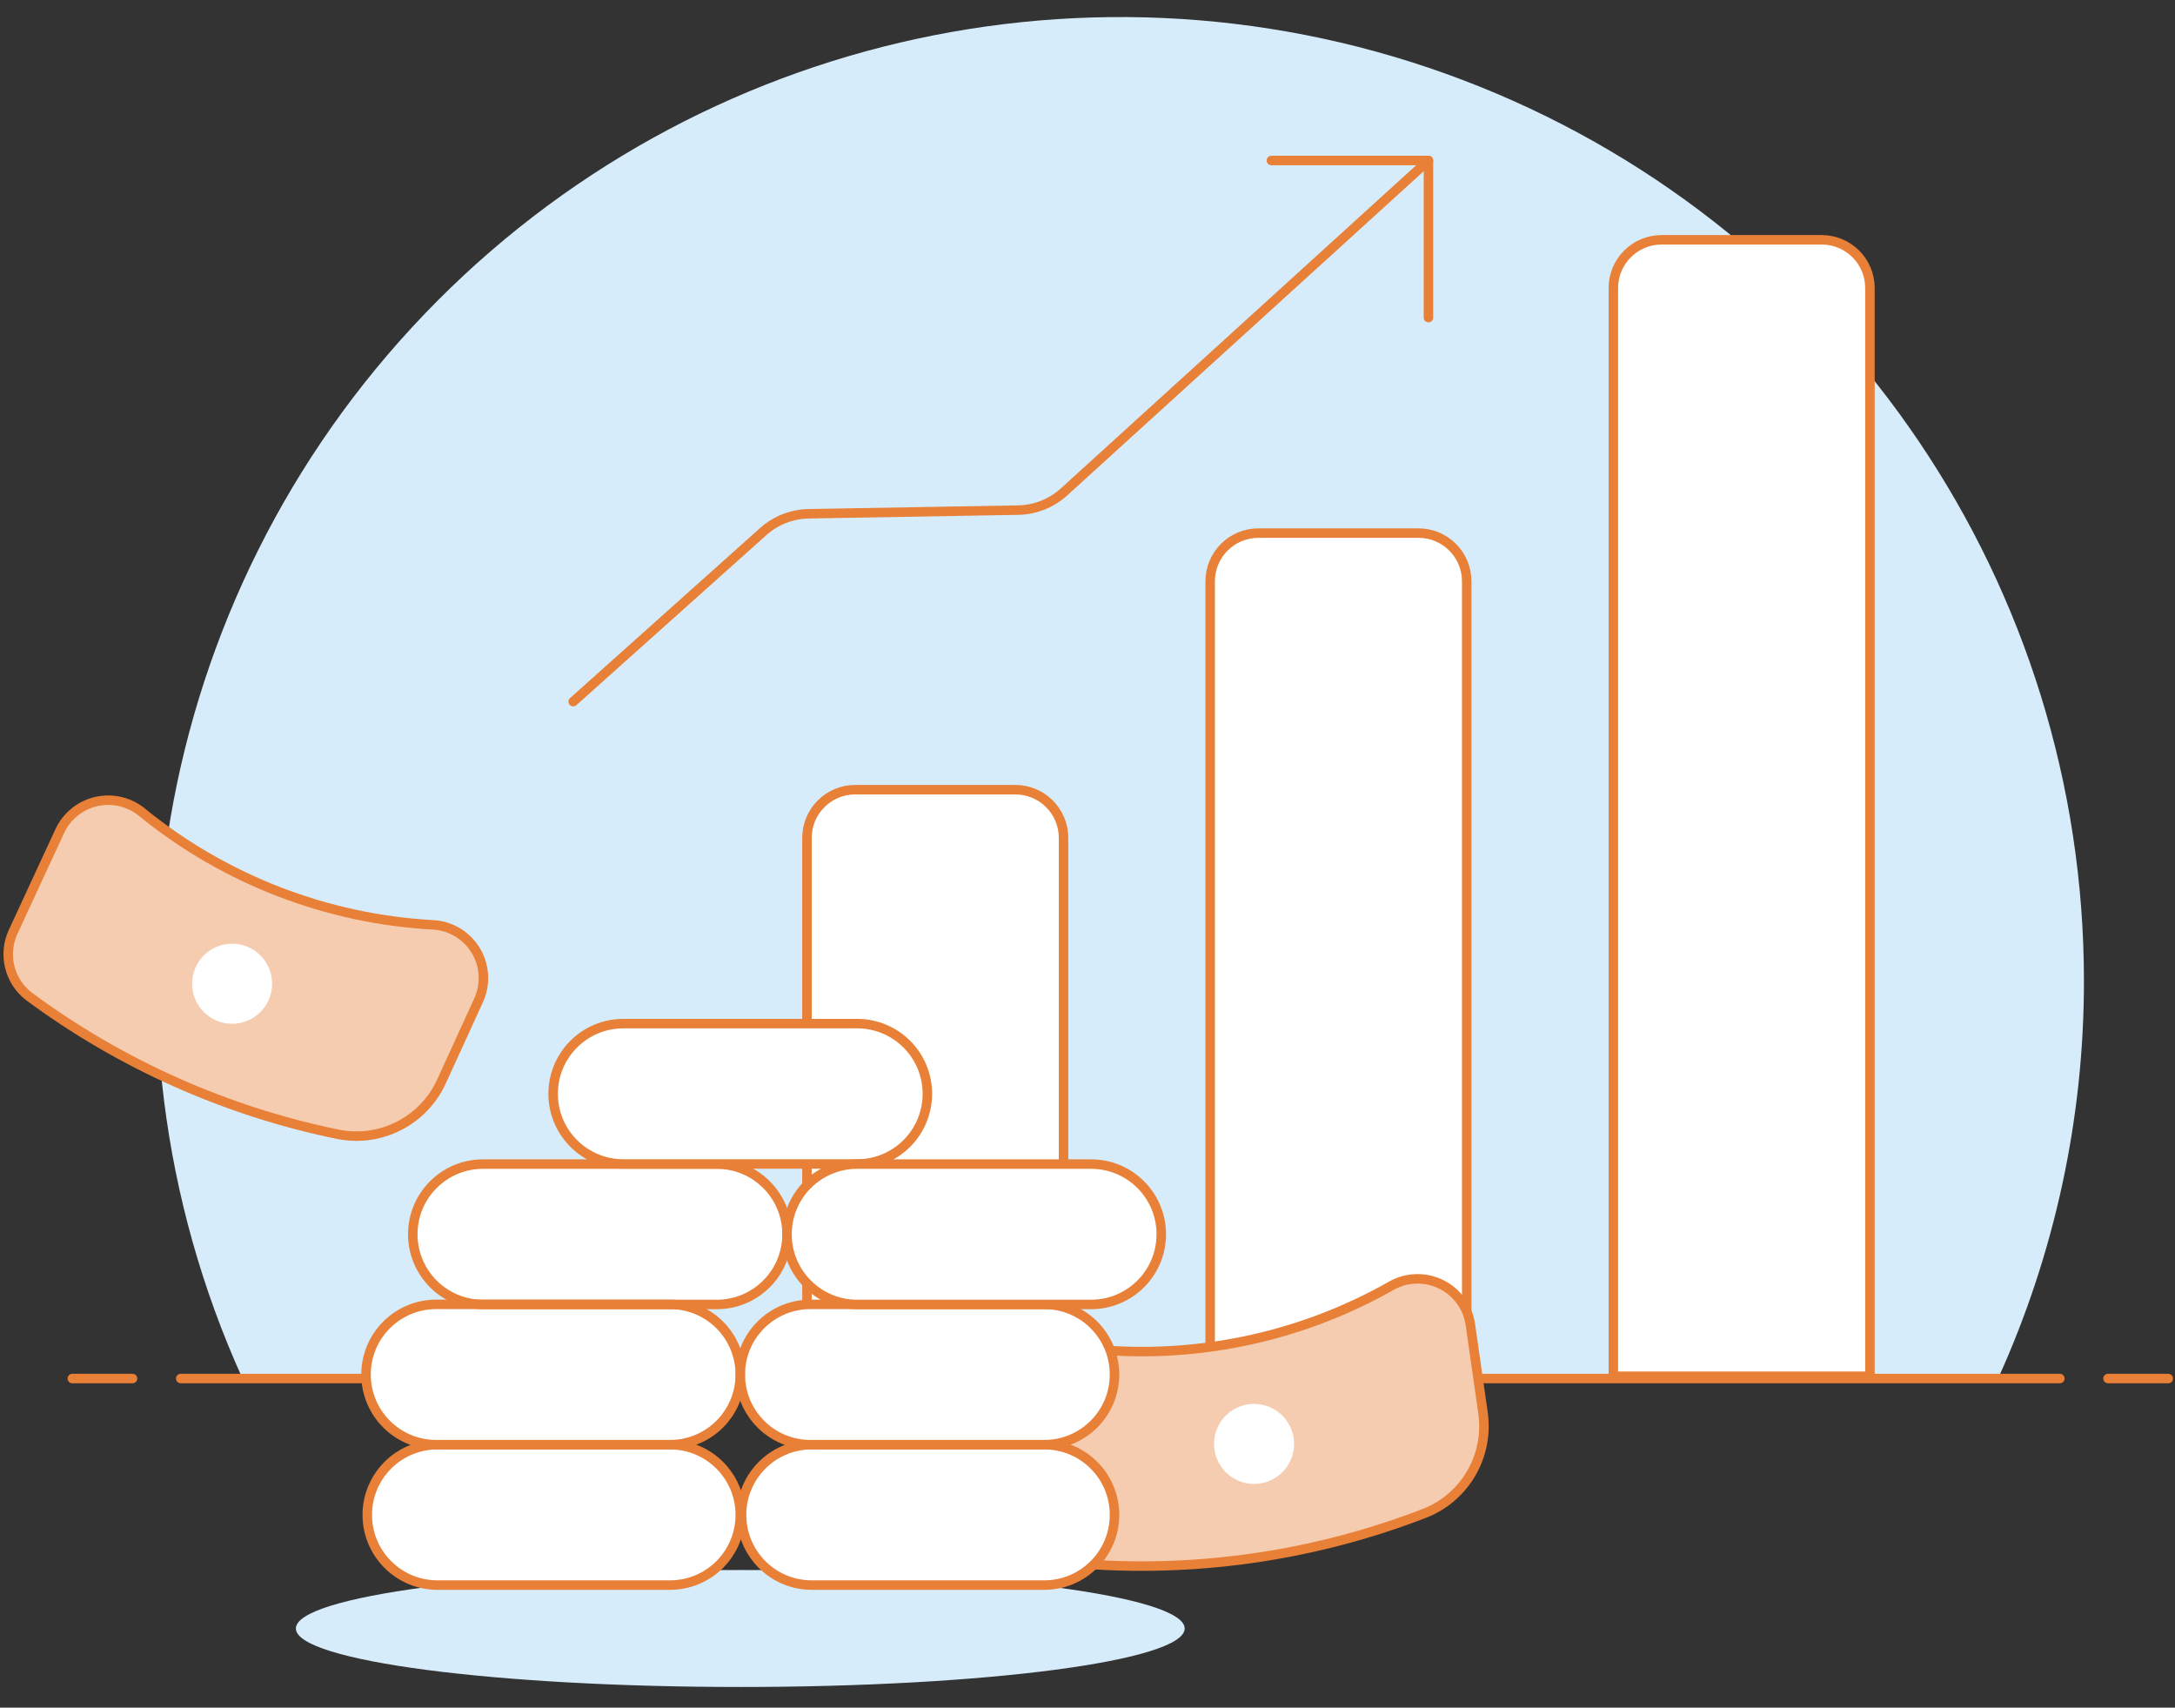 <?xml version="1.0" encoding="UTF-8"?>
<svg width="321px" height="252px" viewBox="0 0 321 252" version="1.1" xmlns="http://www.w3.org/2000/svg" xmlns:xlink="http://www.w3.org/1999/xlink">
    <rect x="0" y="0" width="321" height="252" fill="#333333" stroke="none"/>
    <title>EB2434A2-1816-4EE0-9B02-0035FACD0C1C</title>
    <g id="Page-1" stroke="none" stroke-width="1" fill="none" fill-rule="evenodd">
        <g id="Office-part-2" transform="translate(-719, -1941)">
            <g id="Features" transform="translate(85, 140)">
                <g id="feature-text-copy-3" transform="translate(95, 1784)">
                    <g id="Data-analytics" transform="translate(540, 17)">
                        <path d="M306.56,144.762 C306.567,86.673 271.247,34.417 217.342,12.768 C163.438,-8.881 101.785,4.427 61.611,46.385 C21.438,88.343 10.818,150.515 34.788,203.429 L293.888,203.429 C302.254,185.003 306.575,164.998 306.56,144.762 Z" id="Path" fill="#D7ECFA" fill-rule="nonzero"></path>
                        <line x1="25.671" y1="203.429" x2="303.004" y2="203.429" id="Path" stroke="#E88038" stroke-width="1.4" stroke-linecap="round" stroke-linejoin="round"></line>
                        <line x1="9.671" y1="203.429" x2="18.56" y2="203.429" id="Path" stroke="#E88038" stroke-width="1.4" stroke-linecap="round" stroke-linejoin="round"></line>
                        <line x1="310.116" y1="203.429" x2="319.004" y2="203.429" id="Path" stroke="#E88038" stroke-width="1.4" stroke-linecap="round" stroke-linejoin="round"></line>
                        <path d="M274.976,203.091 L237.109,203.091 L237.109,42.501 C237.109,38.573 240.293,35.389 244.22,35.389 L267.865,35.389 C271.792,35.389 274.976,38.573 274.976,42.501 L274.976,203.091 Z" id="Path" fill="#FFFFFF" fill-rule="nonzero"></path>
                        <path d="M215.467,203.091 L177.604,203.091 L177.604,85.782 C177.604,81.855 180.787,78.671 184.715,78.671 L208.356,78.671 C212.283,78.671 215.467,81.855 215.467,85.782 L215.467,203.091 Z" id="Path" fill="#FFFFFF" fill-rule="nonzero"></path>
                        <path d="M155.964,203.091 L118.098,203.091 L118.098,123.645 C118.098,119.718 121.282,116.534 125.209,116.534 L148.853,116.534 C152.781,116.534 155.964,119.718 155.964,123.645 L155.964,203.091 Z" id="Path" fill="#FFFFFF" fill-rule="nonzero"></path>
                        <path d="M274.976,203.091 L237.109,203.091 L237.109,42.501 C237.109,38.573 240.293,35.389 244.22,35.389 L267.865,35.389 C271.792,35.389 274.976,38.573 274.976,42.501 L274.976,203.091 Z" id="Path" stroke="#E88038" stroke-width="1.4" stroke-linecap="round" stroke-linejoin="round"></path>
                        <path d="M155.964,203.091 L118.098,203.091 L118.098,123.645 C118.098,119.718 121.282,116.534 125.209,116.534 L148.853,116.534 C152.781,116.534 155.964,119.718 155.964,123.645 L155.964,203.091 Z" id="Path" stroke="#E88038" stroke-width="1.4" stroke-linecap="round" stroke-linejoin="round"></path>
                        <path d="M215.467,203.091 L177.604,203.091 L177.604,85.782 C177.604,81.855 180.787,78.671 184.715,78.671 L208.356,78.671 C212.283,78.671 215.467,81.855 215.467,85.782 L215.467,203.091 Z" id="Path" stroke="#E88038" stroke-width="1.4" stroke-linecap="round" stroke-linejoin="round"></path>
                        <path d="M83.595,103.542 L111.648,78.44 C113.492,76.791 115.867,75.86 118.34,75.816 L149.273,75.276 C151.775,75.231 154.175,74.28 156.028,72.598 L209.82,23.685" id="Path" stroke="#E88038" stroke-width="1.4" stroke-linecap="round" stroke-linejoin="round"></path>
                        <polyline id="Path" stroke="#E88038" stroke-width="1.4" stroke-linecap="round" stroke-linejoin="round" points="186.635 23.685 209.82 23.685 209.82 46.87"></polyline>
                        <path d="M173.842,240.317 C173.842,245.085 144.476,248.947 108.256,248.947 C72.036,248.947 42.667,245.085 42.667,240.317 C42.667,235.549 72.032,231.688 108.256,231.688 C144.48,231.688 173.842,235.553 173.842,240.317 Z" id="Path" fill="#D7ECFA" fill-rule="nonzero"></path>
                        <path d="M216.007,195.468 C215.63,192.854 213.967,190.604 211.58,189.474 C209.193,188.345 206.399,188.487 204.139,189.853 C190.57,197.498 174.949,200.702 159.467,199.016 C157.014,198.652 154.533,199.465 152.771,201.21 C151.009,202.955 150.171,205.427 150.51,207.884 L152.747,224.101 C153.249,227.724 156.183,230.524 159.826,230.856 C176.698,231.972 193.611,229.383 209.376,223.269 C215.263,220.89 218.769,214.803 217.874,208.517 L216.007,195.468 Z" id="Path" stroke="#E88038" stroke-width="1.4" fill="#F5CCAF" fill-rule="nonzero" stroke-linejoin="round"></path>
                        <path d="M189.828,214.451 C189.272,216.776 187.368,218.537 185.006,218.911 C182.645,219.284 180.291,218.197 179.044,216.157 C177.798,214.116 177.904,211.525 179.314,209.594 C180.724,207.663 183.16,206.773 185.483,207.34 C188.642,208.11 190.584,211.289 189.828,214.451 L189.828,214.451 Z" id="Path" fill="#FFFFFF" fill-rule="nonzero"></path>
                        <path d="M69.639,147.606 C70.736,145.204 70.556,142.411 69.158,140.17 C67.76,137.929 65.332,136.538 62.692,136.467 C47.143,135.563 32.268,129.813 20.153,120.026 C18.284,118.398 15.759,117.742 13.334,118.257 C10.91,118.771 8.868,120.396 7.822,122.643 L0.942,137.509 C-0.598,140.827 0.356,144.769 3.243,147.016 C16.833,157.08 32.464,164.044 49.035,167.418 C55.274,168.599 61.515,165.371 64.156,159.596 L69.639,147.606 Z" id="Path" stroke="#E88038" stroke-width="1.4" fill="#F5CCAF" fill-rule="nonzero" stroke-linejoin="round"></path>
                        <path d="M37.333,149.445 C35.605,151.093 33.053,151.538 30.868,150.572 C28.684,149.605 27.296,147.418 27.353,145.03 C27.41,142.642 28.9,140.523 31.129,139.662 C33.357,138.801 35.884,139.367 37.532,141.096 C39.782,143.457 39.693,147.194 37.333,149.445 Z" id="Path" fill="#FFFFFF" fill-rule="nonzero"></path>
                        <path d="M115.157,182.127 C115.149,176.413 110.515,171.784 104.8,171.784 L70.279,171.784 C64.559,171.784 59.922,176.421 59.922,182.141 C59.922,187.862 64.559,192.499 70.279,192.499 L104.8,192.499 C107.549,192.499 110.186,191.406 112.129,189.46 C114.072,187.515 115.161,184.877 115.157,182.127 L115.157,182.127 Z" id="Path" fill="#FFFFFF" fill-rule="nonzero"></path>
                        <path d="M108.256,202.838 C108.255,200.091 107.163,197.457 105.22,195.516 C103.277,193.574 100.642,192.484 97.895,192.485 L63.374,192.485 C57.656,192.485 53.02,197.12 53.02,202.838 C53.02,208.557 57.656,213.192 63.374,213.192 L97.895,213.192 C100.642,213.193 103.277,212.103 105.22,210.161 C107.163,208.219 108.255,205.585 108.256,202.838 Z" id="Path" fill="#FFFFFF" fill-rule="nonzero"></path>
                        <path d="M108.256,223.549 C108.254,217.829 103.616,213.192 97.895,213.192 L63.374,213.192 C57.728,213.297 53.205,217.904 53.205,223.551 C53.205,229.199 57.728,233.806 63.374,233.91 L97.895,233.91 C100.643,233.91 103.278,232.819 105.221,230.876 C107.164,228.933 108.256,226.297 108.256,223.549 L108.256,223.549 Z" id="Path" fill="#FFFFFF" fill-rule="nonzero"></path>
                        <path d="M163.488,223.549 C163.488,217.829 158.851,213.192 153.131,213.192 L118.61,213.192 C112.963,213.297 108.441,217.904 108.441,223.551 C108.441,229.199 112.963,233.806 118.61,233.91 L153.131,233.91 C158.851,233.908 163.488,229.27 163.488,223.549 L163.488,223.549 Z" id="Path" fill="#FFFFFF" fill-rule="nonzero"></path>
                        <path d="M163.488,202.838 C163.488,200.092 162.397,197.458 160.454,195.516 C158.512,193.574 155.877,192.484 153.131,192.485 L118.61,192.485 C112.892,192.485 108.256,197.12 108.256,202.838 C108.256,208.557 112.892,213.192 118.61,213.192 L153.131,213.192 C155.877,213.193 158.512,212.103 160.454,210.161 C162.397,208.219 163.488,205.585 163.488,202.838 Z" id="Path" fill="#FFFFFF" fill-rule="nonzero"></path>
                        <path d="M115.157,182.127 C115.149,176.413 110.515,171.784 104.8,171.784 L70.279,171.784 C64.559,171.784 59.922,176.421 59.922,182.141 C59.922,187.862 64.559,192.499 70.279,192.499 L104.8,192.499 C107.549,192.499 110.186,191.406 112.129,189.46 C114.072,187.515 115.161,184.877 115.157,182.127 L115.157,182.127 Z" id="Path" stroke="#E88038" stroke-width="1.4" stroke-linecap="round" stroke-linejoin="round"></path>
                        <path d="M135.868,161.413 C135.869,158.665 134.778,156.03 132.836,154.088 C130.893,152.145 128.258,151.054 125.511,151.055 L90.994,151.055 C85.274,151.055 80.636,155.692 80.636,161.413 C80.636,167.133 85.274,171.77 90.994,171.77 L125.511,171.77 C128.258,171.771 130.893,170.68 132.836,168.737 C134.778,166.795 135.869,164.16 135.868,161.413 L135.868,161.413 Z" id="Path" fill="#FFFFFF" fill-rule="nonzero"></path>
                        <path d="M135.868,161.413 C135.869,158.665 134.778,156.03 132.836,154.088 C130.893,152.145 128.258,151.054 125.511,151.055 L90.994,151.055 C85.274,151.055 80.636,155.692 80.636,161.413 C80.636,167.133 85.274,171.77 90.994,171.77 L125.511,171.77 C128.258,171.771 130.893,170.68 132.836,168.737 C134.778,166.795 135.869,164.16 135.868,161.413 L135.868,161.413 Z" id="Path" stroke="#E88038" stroke-width="1.4" stroke-linecap="round" stroke-linejoin="round"></path>
                        <path d="M108.256,202.838 C108.255,200.091 107.163,197.457 105.22,195.516 C103.277,193.574 100.642,192.484 97.895,192.485 L63.374,192.485 C57.656,192.485 53.02,197.12 53.02,202.838 C53.02,208.557 57.656,213.192 63.374,213.192 L97.895,213.192 C100.642,213.193 103.277,212.103 105.22,210.161 C107.163,208.219 108.255,205.585 108.256,202.838 Z" id="Path" stroke="#E88038" stroke-width="1.4" stroke-linecap="round" stroke-linejoin="round"></path>
                        <path d="M108.256,223.549 C108.254,217.829 103.616,213.192 97.895,213.192 L63.374,213.192 C57.728,213.297 53.205,217.904 53.205,223.551 C53.205,229.199 57.728,233.806 63.374,233.91 L97.895,233.91 C100.643,233.91 103.278,232.819 105.221,230.876 C107.164,228.933 108.256,226.297 108.256,223.549 L108.256,223.549 Z" id="Path" stroke="#E88038" stroke-width="1.4" stroke-linecap="round" stroke-linejoin="round"></path>
                        <path d="M163.488,223.549 C163.488,217.829 158.851,213.192 153.131,213.192 L118.61,213.192 C112.963,213.297 108.441,217.904 108.441,223.551 C108.441,229.199 112.963,233.806 118.61,233.91 L153.131,233.91 C158.851,233.908 163.488,229.27 163.488,223.549 L163.488,223.549 Z" id="Path" stroke="#E88038" stroke-width="1.4" stroke-linecap="round" stroke-linejoin="round"></path>
                        <path d="M163.488,202.838 C163.488,200.092 162.397,197.458 160.454,195.516 C158.512,193.574 155.877,192.484 153.131,192.485 L118.61,192.485 C112.892,192.485 108.256,197.12 108.256,202.838 C108.256,208.557 112.892,213.192 118.61,213.192 L153.131,213.192 C155.877,213.193 158.512,212.103 160.454,210.161 C162.397,208.219 163.488,205.585 163.488,202.838 Z" id="Path" stroke="#E88038" stroke-width="1.4" stroke-linecap="round" stroke-linejoin="round"></path>
                        <path d="M170.389,182.127 C170.383,176.413 165.75,171.784 160.036,171.784 L125.511,171.784 C119.791,171.784 115.154,176.421 115.154,182.141 C115.154,187.862 119.791,192.499 125.511,192.499 L160.036,192.499 C162.785,192.499 165.421,191.406 167.363,189.46 C169.305,187.514 170.394,184.876 170.389,182.127 L170.389,182.127 Z" id="Path" fill="#FFFFFF" fill-rule="nonzero"></path>
                        <path d="M170.389,182.127 C170.383,176.413 165.75,171.784 160.036,171.784 L125.511,171.784 C119.791,171.784 115.154,176.421 115.154,182.141 C115.154,187.862 119.791,192.499 125.511,192.499 L160.036,192.499 C162.785,192.499 165.421,191.406 167.363,189.46 C169.305,187.514 170.394,184.876 170.389,182.127 L170.389,182.127 Z" id="Path" stroke="#E88038" stroke-width="1.4" stroke-linecap="round" stroke-linejoin="round"></path>
                    </g>
                </g>
            </g>
        </g>
    </g>
</svg>